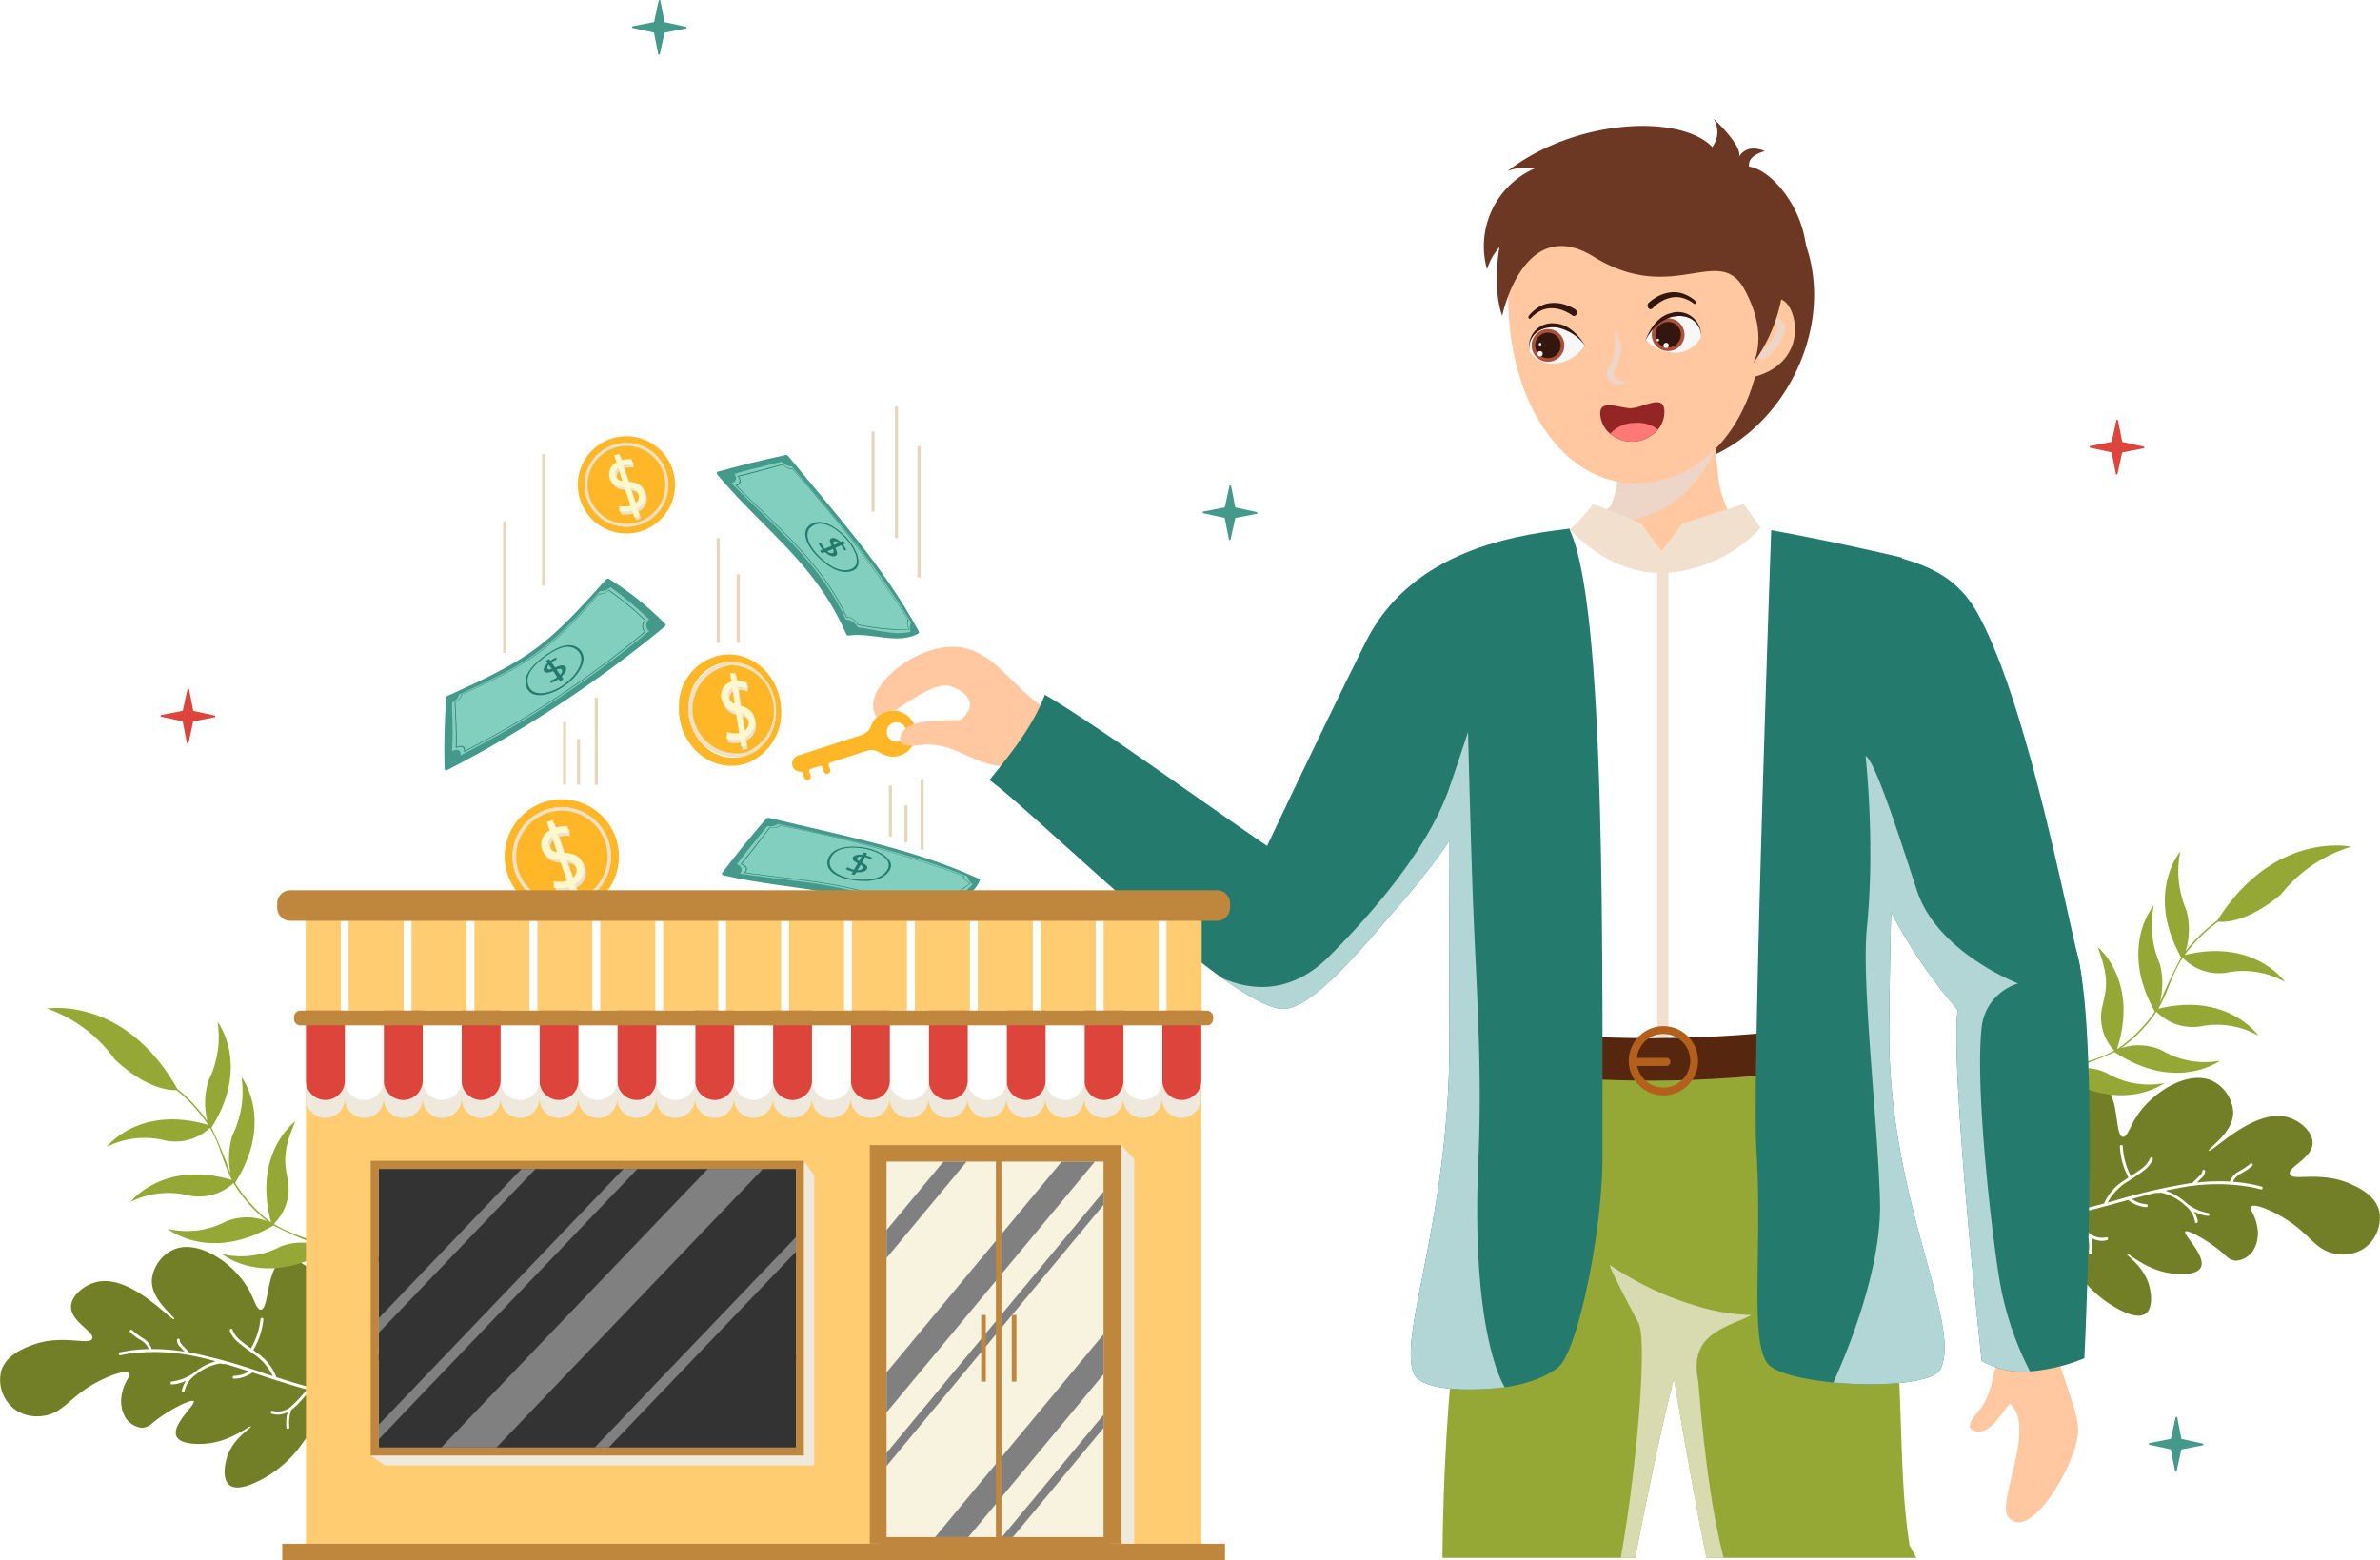 <svg xmlns="http://www.w3.org/2000/svg" width="236.366" height="155" viewBox="0 0 236.366 155">
  <g id="business-franchise-cost" transform="translate(-67.265 -57.285)">
    <path id="Path_55988" data-name="Path 55988" d="M1128.45,635.371c-.919.687-2.76-.438-3.536-.915a11.5,11.5,0,0,1-3.608-3.733,17.744,17.744,0,0,1-2.4-4.8c-.027-.093-.056-.185-.079-.282q-.133-.463-.235-.963c-.193-.946-1.436-6.988,2.011-10.372.164-.162,2.212-2.135,3.577-1.535,1.7.749,1.143,4.957,2,5.054.423.048.672-.973,1.38-2.058,1.583-2.428,5.042-4.546,7.407-3.55a3.709,3.709,0,0,1,2.154,2.976c.214,2.133-2.563,3.793-2.4,4,.243.292,4.492-4.3,7.891-3.3,1.2.353,2.392,1.428,2.407,2.488.025,1.56-2.5,2.44-2.255,3.146.259.743,3.023-.349,5.984.957.759.334,2.519,1.112,2.892,2.741a3.683,3.683,0,0,1-1.654,3.77,3.881,3.881,0,0,1-2.7.442c-2.185-.382-2.513-2.166-5.689-3.888-1.11-.6-2.421-1.12-2.683-.782-.2.257.382.757.581,1.847,0,.023.012.054.017.1a3.315,3.315,0,0,1-.428,2.461,2.253,2.253,0,0,1-1.728.952,1.675,1.675,0,0,1-.973-.508c-1.48-1.371-3.754-2.625-4-2.392-.282.266,2.123,2.455,1.531,3.575-.492.93-2.78.6-3.069.562-2.455-.371-4.141-2.05-4.253-1.907s1.569,1.114,2.15,2.975C1129.015,633.306,1129.193,634.815,1128.45,635.371Z" transform="translate(-848.083 -447.609)" fill="#727f26"/>
    <path id="Path_55989" data-name="Path 55989" d="M1136.044,654.259a.153.153,0,0,1-.151-.139,2.614,2.614,0,0,0-.9-1.556.046.046,0,0,1-.019-.025c-.037-.025-.072-.052-.106-.077a5.03,5.03,0,0,0-2.388-1.233c-.006,0-.01,0-.014-.006a.1.1,0,0,1-.021.013.857.857,0,0,1-.436.015c-.8.191-1.593.4-2.386.616a2.825,2.825,0,0,0,1.426.517.15.15,0,0,1,.151.139.145.145,0,0,1-.141.149,3.157,3.157,0,0,1-1.735-.66.1.1,0,0,1-.039-.056c-.913.251-1.822.506-2.735.747s-1.853.479-2.787.678a15.033,15.033,0,0,0,1.392,1.65,2.018,2.018,0,0,0,1.921.645.147.147,0,0,1,.087.28,2.017,2.017,0,0,1-1.579-.239,4.256,4.256,0,0,1,.039,1.556c-.031.185-.317.118-.284-.064a3.83,3.83,0,0,0-.1-1.687.2.2,0,0,1,0-.033,1.774,1.774,0,0,1-.149-.12,6.885,6.885,0,0,1-.826-.9c-.274-.338-.548-.679-.822-1.021q-.984.206-1.98.344c-.027-.093-.056-.185-.079-.282.268-.035.537-.077.8-.122a1.193,1.193,0,0,1,.429-.921c.247-.247.571-.477.637-.84.037-.183.319-.118.284.064a1.7,1.7,0,0,1-.608.872,1.113,1.113,0,0,0-.45.77c.326-.056.652-.12.979-.185h0c1.151-.235,2.289-.527,3.422-.836a.076.076,0,0,1,0-.029,5.122,5.122,0,0,1,2.05-2.3c.11-.077.226-.151.338-.226a.15.15,0,0,1,0-.058,7.414,7.414,0,0,1-.828-3.046.144.144,0,0,1,.288-.012,7.15,7.15,0,0,0,.8,2.942v0c.307-.2.616-.4.911-.622a2.7,2.7,0,0,0,1.013-1.156c.066-.174.322-.037.257.133a2.733,2.733,0,0,1-.94,1.137c-.465.361-.967.67-1.457,1a5.477,5.477,0,0,0-2.089,2.148l.656-.179a56.156,56.156,0,0,1,7.561-1.743c.062-.01.124-.015.187-.021.222-.214.442-.43.66-.643.139-.135.338-.3.332-.515a.146.146,0,0,1,.292-.01.964.964,0,0,1-.355.668l-.459.448a20.612,20.612,0,0,1,3.276-.093c0-.006,0-.01,0-.015a1.891,1.891,0,0,1,.818-.959,7.143,7.143,0,0,0,1.189-.791c.133-.133.348.062.214.2a5.5,5.5,0,0,1-1.124.759,1.807,1.807,0,0,0-.8.83,15.02,15.02,0,0,1,2.836.469c.181.05.118.334-.064.284-.288-.077-.577-.149-.869-.208a19.579,19.579,0,0,0-7.26.068c-.45.081-.9.172-1.351.268a5.609,5.609,0,0,1,1.861,1.04,4.657,4.657,0,0,0,2.37,1.177c.185.012.2.3.01.292a3.374,3.374,0,0,1-1.392-.446,2.96,2.96,0,0,1,.371,1.011A.152.152,0,0,1,1136.044,654.259Z" transform="translate(-850.638 -475.48)" fill="#fff"/>
    <path id="Path_55990" data-name="Path 55990" d="M1108.995,514.792c1.8-.89,3.351-1.006,5.225-2.052a4.811,4.811,0,0,1-1.156-4.451c.311-1.432.778-2.617-.488-5.841,0,0,4.121,3.3,1.94,10.121l.068-.012a14.455,14.455,0,0,0,3.677-3.693c-3.629-6.438-.1-10.553-.1-10.553a9.72,9.72,0,0,0,.6,5.83,7.7,7.7,0,0,1-.017,3.9,44.49,44.49,0,0,1,2.133-4.552c-3.6-6.42-.081-10.522-.081-10.522a9.721,9.721,0,0,0,.6,5.83,7.452,7.452,0,0,1-.071,4.059,16.192,16.192,0,0,1,3.142-3.038c5.683-8.991,13.306-7.326,13.306-7.326a14,14,0,0,0-6.98,4.733c-3.34,2.812-5.669,2.78-6.25,2.718a15.431,15.431,0,0,0-3.316,3.3c6.959-1.674,9.951,2.679,9.951,2.679a8.326,8.326,0,0,0-5.789-.917,5.005,5.005,0,0,1-4.355-1.481c-1.181,1.793-1.411,3.33-2.43,5.059,6.953-1.67,9.943,2.681,9.943,2.681a8.327,8.327,0,0,0-5.789-.917,5.038,5.038,0,0,1-4.339-1.465,14.093,14.093,0,0,1-3.509,3.614l.008,0a5.551,5.551,0,0,1,4.054.228,8.332,8.332,0,0,0,5.77,1.025s-4.349,3.206-10.487-.857a44.718,44.718,0,0,1-4.7,1.791,5.661,5.661,0,0,1,3.89.27,8.333,8.333,0,0,0,5.77,1.025s-4.362,3.218-10.516-.876a14.691,14.691,0,0,0-4.114,3.575l-.112-.095a14.688,14.688,0,0,1,4.214-3.633,4.76,4.76,0,0,1-1.141-4.434,9.719,9.719,0,0,0-.488-5.841S1111.172,507.98,1108.995,514.792Z" transform="translate(-836.992 -351.099)" fill="#95a836"/>
    <path id="Path_55991" data-name="Path 55991" d="M90.032,722.616c.884.734,2.78-.3,3.579-.737a11.519,11.519,0,0,0,3.789-3.55,17.735,17.735,0,0,0,2.637-4.675c.031-.091.064-.181.093-.278.1-.3.2-.62.284-.95.239-.934,1.78-6.909-1.5-10.458-.156-.17-2.1-2.243-3.5-1.708-1.731.664-1.388,4.9-2.245,4.949-.425.027-.623-1.006-1.276-2.123-1.461-2.5-4.812-4.789-7.221-3.913a3.711,3.711,0,0,0-2.3,2.865c-.32,2.12,2.374,3.915,2.193,4.114-.257.28-4.274-4.515-7.717-3.685-1.214.293-2.459,1.309-2.527,2.367-.1,1.558,2.374,2.562,2.1,3.255-.3.73-3-.5-6.025.66-.774.3-2.571.986-3.023,2.594a3.681,3.681,0,0,0,1.465,3.847,3.88,3.88,0,0,0,2.673.575c2.2-.274,2.618-2.038,5.874-3.6,1.139-.546,2.473-1,2.718-.648.185.264-.419.737-.672,1.816-.006.023-.014.054-.021.1a3.314,3.314,0,0,0,.3,2.479,2.257,2.257,0,0,0,1.679,1.036,1.686,1.686,0,0,0,1-.457c1.548-1.3,3.88-2.436,4.113-2.191.268.28-2.241,2.347-1.706,3.494.446.954,2.747.741,3.038.712,2.471-.249,4.237-1.842,4.341-1.695s-1.621,1.035-2.3,2.863C89.571,720.525,89.32,722.023,90.032,722.616Z" transform="translate(0 -517.829)" fill="#727f26"/>
    <path id="Path_55992" data-name="Path 55992" d="M134.733,742.8a.156.156,0,0,0,.158-.131,2.611,2.611,0,0,1,.981-1.509.06.06,0,0,0,.021-.023l.11-.071a5.032,5.032,0,0,1,2.448-1.114c.006,0,.01,0,.014,0l.019.014a.859.859,0,0,0,.436.037c.789.23,1.571.479,2.353.734a2.832,2.832,0,0,1-1.452.446.152.152,0,0,0-.158.131.143.143,0,0,0,.133.154,3.162,3.162,0,0,0,1.766-.573.107.107,0,0,0,.042-.054c.9.3,1.8.6,2.695.882s1.826.569,2.751.815a15.225,15.225,0,0,1-1.471,1.581,2.019,2.019,0,0,1-1.95.548.146.146,0,0,0-.1.274,2.011,2.011,0,0,0,1.589-.16,4.25,4.25,0,0,0-.116,1.552c.021.185.309.133.288-.05a3.824,3.824,0,0,1,.18-1.681.188.188,0,0,0,0-.033c.054-.037.1-.071.154-.112a7.051,7.051,0,0,0,.871-.861c.292-.322.581-.652.871-.979q.973.252,1.961.442c.031-.091.064-.181.093-.278-.266-.048-.533-.1-.8-.162a1.188,1.188,0,0,0-.382-.94c-.236-.259-.546-.506-.595-.871a.146.146,0,0,0-.288.05,1.692,1.692,0,0,0,.566.9,1.114,1.114,0,0,1,.411.791c-.322-.073-.647-.153-.969-.234l0,0c-1.137-.293-2.26-.641-3.376-1a.147.147,0,0,0,0-.029,5.142,5.142,0,0,0-1.934-2.405c-.106-.083-.218-.162-.326-.241a.152.152,0,0,0,.006-.058,7.369,7.369,0,0,0,.977-3,.144.144,0,0,0-.288-.025,7.14,7.14,0,0,1-.948,2.9l0,0c-.3-.216-.595-.432-.88-.666a2.7,2.7,0,0,1-.956-1.2c-.056-.178-.32-.054-.263.122a2.728,2.728,0,0,0,.882,1.181c.448.384.932.716,1.405,1.067a5.453,5.453,0,0,1,1.979,2.249c-.216-.071-.432-.141-.647-.21a56.144,56.144,0,0,0-7.465-2.116c-.06-.013-.124-.021-.185-.031-.21-.224-.419-.452-.627-.676-.131-.143-.322-.318-.3-.531a.146.146,0,0,0-.291-.023.965.965,0,0,0,.32.683l.438.471a20.6,20.6,0,0,0-3.266-.255v-.016a1.914,1.914,0,0,0-.768-1,7.1,7.1,0,0,1-1.149-.849c-.125-.141-.351.044-.224.185a5.529,5.529,0,0,0,1.085.813,1.8,1.8,0,0,1,.761.869,15.125,15.125,0,0,0-2.855.328c-.183.041-.133.328.05.288.291-.064.585-.12.878-.164a19.587,19.587,0,0,1,7.246.427c.446.1.894.216,1.336.336a5.625,5.625,0,0,0-1.911.946,4.635,4.635,0,0,1-2.426,1.058c-.185,0-.212.293-.023.292a3.369,3.369,0,0,0,1.413-.376,2.975,2.975,0,0,0-.421.992A.153.153,0,0,0,134.733,742.8Z" transform="translate(-49.289 -547.229)" fill="#fff"/>
    <path id="Path_55993" data-name="Path 55993" d="M119.152,599.72c-1.755-.979-3.3-1.17-5.117-2.307a4.808,4.808,0,0,0,1.374-4.39c-.241-1.446-.647-2.652.778-5.808,0,0-4.28,3.1-2.438,10.013l-.068-.015a14.46,14.46,0,0,1-3.49-3.87c3.944-6.25.622-10.536.622-10.536a9.709,9.709,0,0,1-.886,5.793,7.69,7.69,0,0,0-.176,3.9,44.832,44.832,0,0,0-1.905-4.65c3.915-6.235.6-10.5.6-10.5a9.709,9.709,0,0,1-.886,5.793,7.427,7.427,0,0,0-.129,4.057A16.209,16.209,0,0,0,104.445,584c-5.231-9.262-12.925-7.974-12.925-7.974a13.988,13.988,0,0,1,6.737,5.075c3.195,2.975,5.525,3.058,6.108,3.023a15.441,15.441,0,0,1,3.148,3.461c-6.866-2.017-10.07,2.183-10.07,2.183a8.332,8.332,0,0,1,5.828-.629,5.006,5.006,0,0,0,4.422-1.262c1.091,1.849,1.245,3.4,2.177,5.173-6.862-2.011-10.065,2.185-10.065,2.185a8.332,8.332,0,0,1,5.828-.629,5.038,5.038,0,0,0,4.4-1.247,14.11,14.11,0,0,0,3.326,3.781l-.008,0a5.548,5.548,0,0,0-4.059.027,8.334,8.334,0,0,1-5.814.739s4.185,3.419,10.516-.336a44.394,44.394,0,0,0,4.6,2.021,5.656,5.656,0,0,0-3.9.077,8.334,8.334,0,0,1-5.814.739s4.2,3.43,10.547-.355a14.674,14.674,0,0,1,3.93,3.774l.118-.089a14.676,14.676,0,0,0-4.029-3.836,4.766,4.766,0,0,0,1.359-4.372,9.716,9.716,0,0,1,.778-5.808C121.592,589.713,117.315,592.809,119.152,599.72Z" transform="translate(-19.573 -418.558)" fill="#95a836"/>
    <path id="Path_55994" data-name="Path 55994" d="M475.667,428.992a.172.172,0,0,1,.176.116l.156.483a.34.34,0,0,0,.444.212.351.351,0,0,0,.195-.438l-.141-.432a.167.167,0,0,1,.108-.212l.967-.313a.167.167,0,0,1,.212.108l.147.452a.34.34,0,0,0,.444.212.351.351,0,0,0,.195-.438l-.141-.432a.167.167,0,0,1,.108-.212l3.612-1.17a1.6,1.6,0,0,1,1.382.172,2.291,2.291,0,1,0-.876-2.687,1.555,1.555,0,0,1-.99.932l-6.268,2.029a.849.849,0,0,0-.577,1A.829.829,0,0,0,475.667,428.992Zm8.58-3.656a.967.967,0,1,1,1.216.622A.968.968,0,0,1,484.247,425.336Z" transform="translate(-328.864 -295.043)" fill="#ffb727"/>
    <path id="Path_55995" data-name="Path 55995" d="M886.857,158.946c-1.921-7.3-6.629-7.611-14.147-6.939a13.669,13.669,0,0,0-12.4,14.829c.672,7.519,5.169,13.763,12.688,13.091C882.255,179.1,889.316,168.291,886.857,158.946Z" transform="translate(-639.919 -76.246)" fill="#6d3823"/>
    <path id="Path_55996" data-name="Path 55996" d="M931.523,618.223h-20.84c-.832-4.027-2.019-10.642-3.235-17.823-.473-2.8-.952-5.689-1.415-8.544-1.932-11.9-3.6-23.227-3.6-25.285-.027-.946,0-1.473.1-1.49l19.618-4.442c10.042,30.092,6.694,43.455,8.7,56.338C931.079,617.384,931.3,617.8,931.523,618.223Z" transform="translate(-673.945 -406.192)" fill="#95a836"/>
    <path id="Path_55997" data-name="Path 55997" d="M834.462,614.357c-.181.548-.357,1.093-.535,1.637-.486,1.509-1.017,3.438-1.562,5.613-1.328,5.3-2.747,12.07-3.841,17.823H809.38c.311-35.082,7.578-51.37,8.188-52.51l9.781.859,14.091,1.237C842.483,597.867,838.945,600.544,834.462,614.357Z" transform="translate(-598.863 -427.399)" fill="#95a836"/>
    <path id="Path_55998" data-name="Path 55998" d="M904.33,719.783c.083.417.71,10.669,2.536,17.63h-1.708c-.832-4.027-2.019-10.642-3.235-17.823-1.328,5.3-2.747,12.07-3.841,17.823h-1.434c1.623-9.074,2.662-21.668,1.76-23.335-1.164-2.168-3.129-5.951-2.8-5.727a32.533,32.533,0,0,0,4.9,2.7c.919.407,1.8.741,2.619,1.013.307.1.6.193.892.28a20.408,20.408,0,0,0,5.609.953C907.26,714.545,903.382,715.07,904.33,719.783Z" transform="translate(-668.42 -525.382)" fill="#d7dbaf"/>
    <path id="Path_55999" data-name="Path 55999" d="M519.16,399.287c.114-2.48,5.687-1.635,6.073-1.979,2.162-1.917-.369-3.069-1.1-3.283-1.44-.421-3.81,1.361-5.492,2.407a2.373,2.373,0,0,0-1.807.656c-1.869-2.621,3.88-7.437,8.173-6.945,3.513.4,5.252,3.975,8.518,6.052l-2.758,5.675c-3.637.768-5.992-2.425-9.437-2.009C520.44,399.967,519.125,400.054,519.16,399.287Z" transform="translate(-362.495 -268.578)" fill="#ffc8a1"/>
    <path id="Path_56000" data-name="Path 56000" d="M734.221,357.264c-.147.84-1.5,2.99-3.419,5.523-1.054,1.394-2.283,2.9-3.583,4.372-2.716,3.079-8.434,10.316-11.445,9.906-3.845-.521-2.089-14.611-2.089-14.611s5.584-11.9,10.509-21.784c4.27-8.576,13.557-10.543,20.236-11.283C745.594,329.259,734.221,357.264,734.221,357.264Z" transform="translate(-521.318 -219.578)" fill="#237a6d"/>
    <path id="Path_56001" data-name="Path 56001" d="M607.5,369.515c-6.165-3.855-18.877-13.362-25.675-17.39-1.253,3.253-3.227,5.629-5.5,8.48,4.72,3.436,23.359,22.11,28.928,22.718C607.147,380.491,605.628,372.3,607.5,369.515Zm67.368,15.535a7.1,7.1,0,0,1-2.12-1.336c-.085-.085-.174-.179-.266-.278a50.286,50.286,0,0,1-6.607-9.706c-.708-1.309-1.413-2.716-2.09-4.206a56.661,56.661,0,0,1-4.984-18.077l1.529-14.307c2.523.519,4.724.919,6.631,1.457,3.316.942,5.754,2.307,7.5,5.453,4.619,8.339,8.275,27.034,9.964,34.153.019.075.039.158.056.236.023.1.046.2.066.292.027.122.048.243.071.361a.035.035,0,0,1,0,.019C686.12,387.2,678.916,386.834,674.865,385.05Z" transform="translate(-410.791 -225.834)" fill="#237a6d"/>
    <path id="Path_56002" data-name="Path 56002" d="M854.1,366.195c-1.714,5.575-22.633,7.65-34.952,1.869.064-1.975,1.772-2.062-2.43-19.434-1.631-6.741-.772-23.531,0-24.737,1.926-3.011,13.024-4.241,14.578-7.057l10.659-.145c1.442,2.907,13.925,4.231,16.643,7.86C861.147,327.955,848.378,341.473,854.1,366.195Z" transform="translate(-604.036 -209.332)" fill="#fff"/>
    <rect id="Rectangle_13965" data-name="Rectangle 13965" width="1.114" height="48.517" transform="translate(231.846 113.402)" fill="#f0e0cd"/>
    <path id="Path_56003" data-name="Path 56003" d="M856.358,585.33a126.341,126.341,0,0,1-34.663,0,.868.868,0,0,0-.844.768l-.249,2.482a.7.7,0,0,0,.7.8,115.9,115.9,0,0,0,35.443,0,.7.7,0,0,0,.7-.8L857.2,586.1A.868.868,0,0,0,856.358,585.33Z" transform="translate(-607.916 -426.116)" fill="#57260e"/>
    <path id="Path_56004" data-name="Path 56004" d="M912.116,588.56h0a1.521,1.521,0,0,0-.015-.164,3.414,3.414,0,0,0-.847-1.892.126.126,0,0,0-.021-.023,3.436,3.436,0,0,0-5.144.054c-.006.01-.015.017-.021.027a3.17,3.17,0,0,0-.392.565,3.39,3.39,0,0,0-.365.988,3.525,3.525,0,0,0-.066.674,3.4,3.4,0,0,0,.61,1.95,3.44,3.44,0,0,0,6.272-1.948C912.121,588.709,912.12,588.635,912.116,588.56Zm-3.434,2.886a2.668,2.668,0,0,1-2.608-2.145h2.907a.4.4,0,1,0,0-.8h-2.932a2.855,2.855,0,0,1,.077-.407,2.665,2.665,0,0,1,1.1-1.527.146.146,0,0,1,.037-.023,2.638,2.638,0,0,1,2.8-.031.139.139,0,0,0,.037.021,2.663,2.663,0,0,1,1.222,1.886.184.184,0,0,1,.006.044,2.215,2.215,0,0,1,.021.324,2.665,2.665,0,0,1-2.662,2.66Z" transform="translate(-676.219 -426.132)" fill="#b3601c"/>
    <path id="Path_56005" data-name="Path 56005" d="M898.614,287.158a11.158,11.158,0,0,1-8.271,2.907,12.575,12.575,0,0,1-8.393-3.175s.446-.174.975-.413a6.563,6.563,0,0,0,1.631-.925c.488-.508.815-2.556,1.01-4.3.164-1.45.239-2.693.239-2.693l9.177-.824s.015.483.052,1.164v0c.046.872.125,2.067.239,2.977a10.472,10.472,0,0,0,1.01,3.949A5.809,5.809,0,0,0,898.614,287.158Z" transform="translate(-657.425 -177.892)" fill="#ffc8a1"/>
    <path id="Path_56006" data-name="Path 56006" d="M899.119,278.884l.05.851c-.975,2.189-4.131,7.426-10.263,7.154a5.141,5.141,0,0,1-1.9-.423,6.562,6.562,0,0,0,1.631-.925c.488-.508.815-2.556,1.01-4.3.164-1.45.239-2.693.239-2.693l9.177-.824S899.082,278.2,899.119,278.884Z" transform="translate(-661.508 -177.884)" fill="#edd6c7"/>
    <path id="Path_56007" data-name="Path 56007" d="M808.06,412.322c-.722.944-3.011,1.984-5.627,2.332-2.276.3-8.287.623-9.069-1.43-1.519-4,3.9-16.193,3.556-34.524,0-.191,0-4.409.013-10.217.01-4.005.017-8.764.027-13.481.023-11.2.046-22.162.046-22.162a57.408,57.408,0,0,1,7.686-2.508c1.046-.263,2.162-.512,3.316-.726.095-.017.726-.21.824-.226,3.434,7.138,3.324,37.435,3.3,62.382C812.127,399.028,809.861,409.969,808.06,412.322Zm37.66.508c-.662,1.43-6.057,1.8-10.663,1.355-3.085-.3-5.814-.956-6.536-1.9-1.8-2.349-.479-11.41-1.1-21.22-.459-7.246,1.469-61.542,1.469-61.542,6.171,1.1,13,2.724,13,2.724s0,.029,0,.085c-.042,1.154-.492,13.811-.844,26.021-.093,3.133-.174,6.241-.243,9.115-.1,4.272-.17,8.032-.178,10.613C840.186,395.731,847.9,408.117,845.72,412.829Z" transform="translate(-585.722 -219.572)" fill="#237a6d"/>
    <path id="Path_56008" data-name="Path 56008" d="M874.6,319.12c-.154.477,2.2-2.033,2.328-2.452.027-.087,4.835,1.942,4.835,1.942l2,2.726,2.077-2.726,6.086-1.942,1.695,2.367a14.3,14.3,0,0,1-9.275,4.463C878.57,323.863,874.6,319.12,874.6,319.12Z" transform="translate(-651.488 -209.312)" fill="#f0e0cd"/>
    <path id="Path_56009" data-name="Path 56009" d="M1080.934,755.387c1.838,1.116,3.527-2.824,3.849-2.515,2.535,2.421-1.44,9.754-.239,11.2,2.073,2.488,6.463-4.723,6.914-8.175.266-2.036-1.471-5.086-2.154-8.628l-4.449-.874c-2.307,2.241-1.326,4.888-3.287,7.161C1081.063,754.138,1080.366,755.042,1080.934,755.387Z" transform="translate(-817.828 -556.086)" fill="#ffc8a1"/>
    <path id="Path_56010" data-name="Path 56010" d="M1086.541,583.744a18.191,18.191,0,0,1-5.4,1.309,8.145,8.145,0,0,1-4.8-1.06s-3.156-29.13-2.386-34.856c.006-.056.017-.108.023-.158l5.036-2.865,6.4-3.635a7.47,7.47,0,0,1,.483,1.425c.019.075.038.158.056.235.023.1.046.2.066.292.027.122.048.243.071.361a.035.035,0,0,1,0,.019C1087.962,554.585,1086.541,583.744,1086.541,583.744Z" transform="translate(-812.269 -391.537)" fill="#237a6d"/>
    <path id="Path_56011" data-name="Path 56011" d="M776.316,497.432a8.145,8.145,0,0,1-4.8-1.06s-3.156-29.13-2.386-34.856a50.287,50.287,0,0,1-6.607-9.706c-.1,4.272-.17,8.032-.178,10.613-.44,17.647,7.277,30.036,5.1,34.748-.662,1.43-6.057,1.8-10.663,1.355,1.247-2.724,4.845-11.223,4.633-18.1-.257-8.3-1.857-21.656-1.3-27.109.193-1.913.291-3.859.328-5.716a99.44,99.44,0,0,0-.456-11.3c.544.212,1.7,3.222,2.789,6.387,1.073,3.108,2.091,6.364,2.411,7.264,1.687,4.675,6.876,7.53,9.013,8.534.581.272.938.409.938.409a5.126,5.126,0,0,0-3.612,4.225c-.726,6.2,1.066,21.017,1.706,24.9A30.926,30.926,0,0,0,776.316,497.432ZM724.153,499c-2.274.3-8.289.623-9.067-1.43-1.519-4,3.9-16.193,3.556-34.524,0-.189,0-4.411.014-10.217.008-2.482.012-5.254.015-8.129-.5.741-1.087,1.56-1.745,2.426-1.054,1.392-2.286,2.9-3.583,4.374-2.641,2.994-8.123,9.922-11.192,9.922a1.818,1.818,0,0,1-.253-.015c-1.32-.145-3.378-1.3-5.808-3.04.89.322,5.733,2.722,10.609-2.156,3.78-3.778,9.752-10.362,11.983-16.861,1.075-3.143,1.82-5.447,1.82-5.447s.278,11.387.512,17.311c.338,8.563.911,16.193.513,25.25C720.758,494.041,724.153,499,724.153,499Z" transform="translate(-507.442 -303.916)" fill="#b2d6d5"/>
    <path id="Path_56012" data-name="Path 56012" d="M966.878,211.356c-.718-.817-1.832-.494-2.737,0a1.783,1.783,0,0,0-1.071,1.959c.492,1.749-.678,3.727-.89,5.6C968.585,218.2,968.26,212.93,966.878,211.356Z" transform="translate(-722.168 -123.929)" fill="#ffc8a1"/>
    <path id="Path_56013" data-name="Path 56013" d="M973.551,220.874a1.294,1.294,0,0,0-1.369.363c-.1.166.2.293.332.129A.531.531,0,0,1,973,221.2a.692.692,0,0,1,.4.264c.247.326.04.757-.127,1.093a4.377,4.377,0,0,1-.66.961c-.286.32-.685.571-.971.886-.272.3.268.666.658.456a3,3,0,0,0,.73-.623,5.609,5.609,0,0,0,.525-.647,3.926,3.926,0,0,0,.672-1.465A1.033,1.033,0,0,0,973.551,220.874Z" transform="translate(-729.744 -131.968)" fill="#edd6c7"/>
    <path id="Path_56014" data-name="Path 56014" d="M868.371,158.981c.892,9.982-3.886,18.236-11.68,18.931-7.418.662-13.2-7.165-13.493-17.618-.276-10.018,3.295-12.165,11.09-12.86S867.481,149,868.371,158.981Z" transform="translate(-626.142 -72.654)" fill="#ffc8a1"/>
    <g id="Group_38686" data-name="Group 38686" transform="translate(219.054 86.308)">
      <path id="Path_56015" data-name="Path 56015" d="M913.9,222.3s.019.021.048.05a4.381,4.381,0,0,0,2.961,1.048c1.361,0,2.508-1.164,2.486-1.778-.118-.886-1.008-2.108-2.99-1.62a4.5,4.5,0,0,0-2.5,2.276A.04.04,0,0,1,913.9,222.3Z" transform="translate(-902.262 -217.527)" fill="#33160e"/>
      <path id="Path_56016" data-name="Path 56016" d="M913.9,222.3s.019.021.048.05a4.137,4.137,0,0,0,2.973,1.185c1.384,0,2.535-1.189,2.49-1.8a.725.725,0,0,0-.016-.11c-.118-.886-1.008-2.108-2.99-1.62a4.5,4.5,0,0,0-2.5,2.276A.04.04,0,0,1,913.9,222.3Z" transform="translate(-902.262 -217.527)" fill="#f7f7f7"/>
      <circle id="Ellipse_1350" data-name="Ellipse 1350" cx="1.625" cy="1.625" r="1.625" transform="translate(12.254 2.599)" fill="#ad5039"/>
      <circle id="Ellipse_1351" data-name="Ellipse 1351" cx="1.272" cy="1.272" r="1.272" transform="translate(12.607 2.952)" fill="#33160e"/>
      <circle id="Ellipse_1352" data-name="Ellipse 1352" cx="0.266" cy="0.266" r="0.266" transform="translate(13.412 5.027)" fill="#f7f7f7"/>
      <circle id="Ellipse_1353" data-name="Ellipse 1353" cx="0.133" cy="0.133" r="0.133" transform="translate(12.727 4.62)" fill="#f7f7f7"/>
      <path id="Path_56017" data-name="Path 56017" d="M913.95,212.391a4.5,4.5,0,0,1,2.5-2.276c1.982-.486,2.87.734,2.99,1.62.006-.006,0-.017,0-.023a2.288,2.288,0,0,0-3.005-1.984C914.776,210.124,914.037,212.138,913.95,212.391Zm.7-3.164a3.976,3.976,0,0,1,.9-.7,3.09,3.09,0,0,1,1.05-.369,2.362,2.362,0,0,1,1.1.079,3.343,3.343,0,0,1,1.044.544l.012.008a.123.123,0,0,0,.187-.058.187.187,0,0,0-.046-.218,3.758,3.758,0,0,0-1.112-.679,2.732,2.732,0,0,0-1.243-.185,3.426,3.426,0,0,0-1.21.322,4.276,4.276,0,0,0-1.085.728.391.391,0,0,0-.042.488.263.263,0,0,0,.411.068l.014-.014Z" transform="translate(-902.302 -207.638)" fill="#33160e"/>
      <g id="Group_38685" data-name="Group 38685" transform="translate(0 1.065)">
        <path id="Path_56018" data-name="Path 56018" d="M859.526,225.926a4.256,4.256,0,0,1-2.768,1.618c-1.359.241-2.7-.724-2.77-1.334a2.288,2.288,0,0,1,2.606-2.484C858.408,223.827,859.526,225.926,859.526,225.926Z" transform="translate(-853.906 -221.68)" fill="#33160e"/>
        <path id="Path_56019" data-name="Path 56019" d="M859.577,227.523a4.1,4.1,0,0,1-2.757,1.755c-1.359.241-2.7-.724-2.77-1.334-.1-.892.527-2.367,2.654-2.237A4.517,4.517,0,0,1,859.577,227.523Z" transform="translate(-853.957 -223.278)" fill="#f7f7f7"/>
        <circle id="Ellipse_1354" data-name="Ellipse 1354" cx="1.625" cy="1.625" r="1.625" transform="translate(0.321 2.599)" fill="#ad5039"/>
        <circle id="Ellipse_1355" data-name="Ellipse 1355" cx="1.272" cy="1.272" r="1.272" transform="translate(0.674 2.952)" fill="#33160e"/>
        <circle id="Ellipse_1356" data-name="Ellipse 1356" cx="0.266" cy="0.266" r="0.266" transform="translate(0.892 4.784)" fill="#f7f7f7"/>
        <circle id="Ellipse_1357" data-name="Ellipse 1357" cx="0.133" cy="0.133" r="0.133" transform="translate(1.025 3.969)" fill="#f7f7f7"/>
        <path id="Path_56020" data-name="Path 56020" d="M857.959,214.394a3.913,3.913,0,0,0-1.012-.529,3.093,3.093,0,0,0-1.1-.178,2.368,2.368,0,0,0-1.071.274,3.391,3.391,0,0,0-.932.72l-.01.01a.123.123,0,0,1-.193-.023.188.188,0,0,1,.008-.224,3.833,3.833,0,0,1,.973-.867,2.753,2.753,0,0,1,1.191-.4,3.458,3.458,0,0,1,1.249.1,4.232,4.232,0,0,1,1.2.525.392.392,0,0,1,.127.473.265.265,0,0,1-.392.141.1.1,0,0,1-.015-.012Z" transform="translate(-853.608 -213.156)" fill="#33160e"/>
      </g>
      <path id="Path_56021" data-name="Path 56021" d="M894.136,231.394a7.526,7.526,0,0,0,.486-1.16,4.382,4.382,0,0,0,.17-1.168,4.623,4.623,0,0,0-.143-1.291c-.013-.048.154-.073.18-.027a3.455,3.455,0,0,1,.452,1.069,3.277,3.277,0,0,1,.029,1.1,4.459,4.459,0,0,1-.346,1.154,1.848,1.848,0,0,0-.313,1.056.664.664,0,0,0,.284.378,1.663,1.663,0,0,0,.643.218c.332.066.145.33-.234.317a1.6,1.6,0,0,1-1.264-.575A1.043,1.043,0,0,1,894.136,231.394Z" transform="translate(-886.165 -223.846)" fill="#edd6c7"/>
    </g>
    <g id="Group_38687" data-name="Group 38687" transform="translate(226.185 97.24)">
      <path id="Path_56022" data-name="Path 56022" d="M890.556,265.464a2.787,2.787,0,0,0,.994,1.948,3.385,3.385,0,0,0,4.745-.425,2.769,2.769,0,0,0,.629-1.923c-.1-1.614-2.069-.27-3.258-.2C892.671,264.931,890.453,263.85,890.556,265.464Z" transform="translate(-890.552 -264.273)" fill="#942525"/>
      <path id="Path_56023" data-name="Path 56023" d="M895.72,275.982a3.385,3.385,0,0,0,4.745-.425,3.335,3.335,0,0,0-2.369-.654A3.183,3.183,0,0,0,895.72,275.982Z" transform="translate(-894.722 -272.844)" fill="#ff7878"/>
    </g>
    <path id="Path_56024" data-name="Path 56024" d="M832.685,137.919s-1.008-2.357-.274-6.814a6.121,6.121,0,0,0-1.235,2.195,8.447,8.447,0,0,1,4.723-10.009,4.973,4.973,0,0,0-2.681.255c6.721-5.2,17.116-5.708,20.334-2.392a2.491,2.491,0,0,0,.122-2.814s2.917,2.695,2.529,3.795c0,0,.674-1.39,2.562-.569-.793.222-1.695.674-1.562,1.535,2.517.332,6.92,5.534,5.467,11.817,0,0-1.344-1.921-2.011-2.785a15.943,15.943,0,0,1-3.052,10.516s1.639-2.824-.888-7.387-7.073,1.664-14.937-3.2C834.791,127.737,832.685,137.919,832.685,137.919Z" transform="translate(-616.232 -49.269)" fill="#6d3823"/>
    <g id="Group_38699" data-name="Group 38699" transform="translate(94.796 97.659)">
      <path id="Path_56026" data-name="Path 56026" d="M311.822,350.421c-5.808,6.486-7.366,7.706-15.489,11.375-.292.131-.284.149-.293.317-.12,2.324-.212,4.635-.139,6.928.006.2.046.309.351.141a121.264,121.264,0,0,0,21.423-14.132c.276-.226.2-.286.058-.419a30.372,30.372,0,0,0-5.494-4.382C312.091,350.165,312.033,350.186,311.822,350.421Z" transform="translate(-279.277 -333.112)" fill="#44998b"/>
      <path id="Path_56027" data-name="Path 56027" d="M315.544,354.64a34.772,34.772,0,0,1,3.847,3.2.768.768,0,0,0-.1,1.085c.027.037.068.052.1.085a103.149,103.149,0,0,1-18.736,12.35.618.618,0,0,0,.027-.145c-.052-.473-.382-.471-.859-.3.12-1.606.021-3.206-.006-4.793a1.285,1.285,0,0,0,.706-.822c7.005-3.135,9.042-4.619,14-10.267A1.331,1.331,0,0,0,315.544,354.64Z" transform="translate(-282.461 -336.692)" fill="#82cebf"/>
      <path id="Path_56028" data-name="Path 56028" d="M320.221,360.134a98.307,98.307,0,0,1-18.081,11.96c0-.025.008-.019.013-.052a.392.392,0,0,0,.021-.124c-.056-.425-.367-.405-.8-.245l-.039.019c.06-1.525-.037-3.04-.1-4.546.008,0,.023-.01.029-.014a1.172,1.172,0,0,0,.649-.753c0-.008,0-.014,0-.019,6.735-3.011,8.895-4.548,13.645-10.007.006,0,.008.008.015.01A1.172,1.172,0,0,0,316.5,356c.006,0,.019-.019.027-.025a30.15,30.15,0,0,1,3.7,3.056.332.332,0,0,0-.027.023.71.71,0,0,0-.108.986.423.423,0,0,0,.089.073C320.2,360.126,320.2,360.118,320.221,360.134ZM302.24,371.974A97.285,97.285,0,0,0,320.1,360.141c-.021-.021-.052-.035-.069-.06a.774.774,0,0,1,.091-1.056,29.141,29.141,0,0,0-3.625-2.982,1.283,1.283,0,0,1-.959.382c-4.693,5.415-6.9,6.965-13.562,9.943a1.3,1.3,0,0,1-.678.788c.069,1.469.162,2.944.125,4.43.458-.156.768-.16.826.29A.418.418,0,0,1,302.24,371.974Z" transform="translate(-283.607 -337.765)" fill="#237a6d"/>
      <path id="Path_56029" data-name="Path 56029" d="M348.131,391.806c-.125-.166-.249-.338-.376-.506a2.885,2.885,0,0,1,.51-.276c-.008-.071-.015-.143-.025-.214a3.28,3.28,0,0,0-.593.338c-.048-.064-.1-.127-.152-.187l-.27.2c.05.069.1.139.145.212-.2.243-.506.54-.326.811s.581.093.884-.019c.143.2.272.407.4.614a2.814,2.814,0,0,1-.668.345c.012.079.017.158.025.237a2.77,2.77,0,0,0,.772-.407l.18.232c.1-.079.208-.152.315-.228-.062-.083-.131-.158-.189-.245.257-.278.612-.666.388-.969S348.465,391.686,348.131,391.806Zm-.342.149c-.149.042-.33.1-.415-.027s.029-.268.114-.392C347.591,391.673,347.693,391.812,347.789,391.955Zm.836.581c-.122-.172-.239-.345-.355-.523.183-.052.407-.137.517.019S348.749,392.379,348.625,392.536Z" transform="translate(-320.524 -365.88)" fill="#237a6d"/>
      <path id="Path_56030" data-name="Path 56030" d="M339.476,385.6c-1.033.766-2.224,1.917-1.718,3.108.552,1.3,2.55.7,3.8-.2s2.509-2.6,1.44-3.617C342.014,383.956,340.509,384.833,339.476,385.6Zm2,2.789c-1.158.842-3,1.357-3.513.208s.614-2.195,1.579-2.911,2.349-1.548,3.289-.637S342.638,387.547,341.48,388.388Z" transform="translate(-312.978 -360.777)" fill="#237a6d"/>
      <path id="Path_56031" data-name="Path 56031" d="M456.007,304.042c-3.432-6.322-8.273-11.62-12.813-17.186-.162-.2-.21-.228-.373-.195-2.247.463-4.426,1.017-6.623,1.623-.191.052-.268.147-.1.351,4.8,5.667,9.625,8.711,12.721,15.7.114.257.17.263.369.237,2.307-.3,4.716.919,6.8-.164C456.14,304.326,456.13,304.27,456.007,304.042Z" transform="translate(-392.358 -281.826)" fill="#44998b"/>
      <path id="Path_56032" data-name="Path 56032" d="M461.352,306.941c-1.649.39-3.534-.251-5.233-.432a1.414,1.414,0,0,0-1.064-.772c-.05-.006-.062.023-.106.027-2.563-5.644-7.117-9.219-11.389-13.6a.619.619,0,0,0,.131-.031c.4-.2.4-.485.191-.888,1.548-.45,3.137-.813,4.7-1.21a1.291,1.291,0,0,0,.973.469c4.287,5.036,8.4,9.839,11.844,15.5A1.294,1.294,0,0,0,461.352,306.941Z" transform="translate(-398.454 -284.554)" fill="#82cebf"/>
      <path id="Path_56033" data-name="Path 56033" d="M456.547,306.554c-2.484-5.451-6.9-8.955-11.057-13.171.025,0,.021,0,.052-.006a.425.425,0,0,0,.122-.021c.39-.2.326-.471.087-.832l-.021-.027q2.267-.565,4.511-1.187c.006.006.015.019.021.025a1.192,1.192,0,0,0,.9.434c.008,0,.012,0,.019-.006a117.581,117.581,0,0,1,11.536,15.031s-.012,0-.015.01c-.18.288-.023.633.052.954,0,.006.008.019.01.027a21.171,21.171,0,0,1-5.092-.5l-.013-.033a1.342,1.342,0,0,0-.969-.718.408.408,0,0,0-.1.008C456.558,306.546,456.57,306.55,456.547,306.554Zm-10.922-13.116c4.113,4.169,8.49,7.65,10.955,13.043a.413.413,0,0,1,.085,0,1.475,1.475,0,0,1,1.048.757,24.064,24.064,0,0,0,5,.513c-.087-.344-.239-.693-.07-1.011a116.561,116.561,0,0,0-11.456-14.908,1.322,1.322,0,0,1-.938-.454c-1.463.411-2.926.809-4.407,1.168.245.388.292.672-.12.878C445.691,293.431,445.656,293.428,445.625,293.437Z" transform="translate(-400.012 -285.587)" fill="#237a6d"/>
      <path id="Path_56034" data-name="Path 56034" d="M490.027,330.357c.191-.091.384-.179.573-.272a2.556,2.556,0,0,1,.286.484l.245.023a3.207,3.207,0,0,0-.355-.581c.075-.029.151-.06.222-.093-.071-.093-.145-.183-.216-.274-.081.035-.158.073-.241.1-.249-.195-.587-.483-.9-.349s-.091.515,0,.751c-.222.1-.452.193-.678.286a2.745,2.745,0,0,1-.353-.573c-.089.006-.176.01-.264.014a2.884,2.884,0,0,0,.417.643c-.089.037-.178.075-.268.112.073.083.143.17.214.255.095-.039.185-.083.282-.118.293.222.656.521,1.015.39S490.141,330.618,490.027,330.357Zm-.145-.3c-.037-.127-.093-.291.052-.353s.3.052.427.133C490.2,329.907,490.045,329.983,489.883,330.052Zm-.678.625q.3-.107.6-.226c.048.151.124.338-.064.4S489.365,330.784,489.205,330.678Z" transform="translate(-434.598 -316.295)" fill="#237a6d"/>
      <path id="Path_56035" data-name="Path 56035" d="M485.854,322.848c-.761-.876-2.349-2.189-3.556-1.608-1.318.635-.579,2.129.291,3.069s2.291,2.123,3.65,1.65C487.486,325.527,486.617,323.726,485.854,322.848Zm-3.137,1.409c-.8-.871-1.452-2.276-.286-2.845s2.614.67,3.32,1.49,1.55,2.455.346,2.894S483.517,325.127,482.718,324.257Z" transform="translate(-429.136 -309.623)" fill="#237a6d"/>
      <path id="Path_56036" data-name="Path 56036" d="M464.093,479.326c-6.553-2.967-13.613-4.268-20.591-5.961-.249-.06-.305-.054-.415.07-1.511,1.726-2.915,3.484-4.3,5.293-.12.156-.125.28.135.338,7.25,1.618,12.933,1.131,19.618,4.83.245.135.293.106.436-.033,1.658-1.631,4.314-2.116,5.32-4.237C464.371,479.471,464.329,479.432,464.093,479.326Z" transform="translate(-394.54 -432.47)" fill="#44998b"/>
      <path id="Path_56037" data-name="Path 56037" d="M469.8,482.444c-1.077,1.307-2.969,1.934-4.432,2.814a1.412,1.412,0,0,0-1.315.027c-.044.025-.037.056-.068.085-5.451-2.951-11.24-3.052-17.294-3.967a.707.707,0,0,0,.085-.1c.2-.4.029-.629-.384-.822.963-1.293,2.009-2.542,3.017-3.8a1.284,1.284,0,0,0,1.058-.214c6.459,1.425,12.64,2.768,18.8,5.2A1.323,1.323,0,0,0,469.8,482.444Z" transform="translate(-400.738 -434.997)" fill="#82cebf"/>
      <path id="Path_56038" data-name="Path 56038" d="M465.416,485.757c-5.272-2.845-10.91-2.971-16.765-3.82.017-.019.017-.012.039-.037s.066-.052.085-.091c.191-.392-.025-.573-.432-.716a.162.162,0,0,0-.033-.01c.979-1.212,1.934-2.436,2.88-3.671l.031.008a1.193,1.193,0,0,0,.979-.195c.006-.006.008-.012.012-.015a117.511,117.511,0,0,1,18.27,5.015c0,.006-.006.01-.006.017.031.338.363.519.618.73l.023.015a21.159,21.159,0,0,1-4.359,2.677c-.01,0-.021-.013-.031-.017a1.352,1.352,0,0,0-1.206.012.312.312,0,0,0-.077.07C465.42,485.746,465.432,485.742,465.416,485.757ZM448.791,481.9c5.8.84,11.387.969,16.608,3.78.027-.019.033-.039.066-.054a1.477,1.477,0,0,1,1.291-.031,24.065,24.065,0,0,0,4.295-2.61c-.276-.222-.61-.407-.666-.764a116.494,116.494,0,0,0-18.135-4.965,1.335,1.335,0,0,1-1.023.207c-.919,1.21-1.843,2.411-2.807,3.592.429.16.639.359.434.772C448.839,481.854,448.81,481.872,448.791,481.9Z" transform="translate(-402.287 -435.602)" fill="#237a6d"/>
      <path id="Path_56039" data-name="Path 56039" d="M503.957,492.155c.1-.187.2-.374.293-.564a2.492,2.492,0,0,1,.519.214c.069-.042.139-.087.21-.129a3.154,3.154,0,0,0-.633-.249q.064-.1.122-.208l-.338-.089c-.044.075-.081.154-.131.228-.317,0-.759-.031-.925.263s.239.465.454.6c-.118.214-.243.427-.369.637a2.745,2.745,0,0,1-.627-.243l-.2.172a2.917,2.917,0,0,0,.72.261l-.145.251c.108.021.216.048.324.073.052-.087.1-.178.154-.264.367,0,.838.019,1.044-.3S504.206,492.294,503.957,492.155Zm-.3-.154c-.106-.079-.249-.176-.172-.313s.27-.139.421-.151C503.826,491.692,503.745,491.848,503.658,492Zm-.162.907c.116-.178.23-.357.338-.541.131.091.3.2.191.357S503.689,492.9,503.5,492.908Z" transform="translate(-445.88 -446.835)" fill="#237a6d"/>
      <path id="Path_56040" data-name="Path 56040" d="M496.866,488.335c-1.135-.239-3.195-.326-3.807.865-.668,1.3.824,2.048,2.087,2.27s3.11.309,3.905-.888C499.783,489.486,498,488.574,496.866,488.335Zm-1.65,3.017c-1.164-.21-2.533-.938-1.946-2.1s2.488-1.044,3.546-.818,2.72,1.021,2.023,2.1S496.38,491.563,495.216,491.352Z" transform="translate(-438.266 -444.461)" fill="#237a6d"/>
      <path id="Path_56041" data-name="Path 56041" d="M334.307,468.177a4.887,4.887,0,1,0,6.2,3.046A4.889,4.889,0,0,0,334.307,468.177Zm3.048,8.928a4.547,4.547,0,1,1,2.834-5.772A4.547,4.547,0,0,1,337.355,477.105Z" transform="translate(-307.621 -428.1)" fill="#ffb727"/>
      <path id="Path_56042" data-name="Path 56042" d="M330.764,464.149a5.672,5.672,0,1,0,7.2,3.534A5.67,5.67,0,0,0,330.764,464.149Zm3.413,9.993a4.887,4.887,0,1,1,3.046-6.2A4.888,4.888,0,0,1,334.176,474.142Z" transform="translate(-304.332 -424.815)" fill="#ffb727"/>
      <path id="Path_56043" data-name="Path 56043" d="M334.307,468.177a4.887,4.887,0,1,0,6.2,3.046A4.889,4.889,0,0,0,334.307,468.177Zm3.048,8.928a4.547,4.547,0,1,1,2.834-5.772A4.547,4.547,0,0,1,337.355,477.105Z" transform="translate(-307.621 -428.1)" fill="#eae2cc"/>
      <circle id="Ellipse_1358" data-name="Ellipse 1358" cx="4.546" cy="4.546" r="4.546" transform="translate(22.496 41.868) rotate(-18.857)" fill="#ffb727"/>
      <path id="Path_56044" data-name="Path 56044" d="M350.862,480.494c-.272-.8-.886-1.085-1.917-1.131l-.645-1.89a2.3,2.3,0,0,1,1.044-.068l0-.645a2.6,2.6,0,0,0-1.243.125l-.261-.766-.579.2.28.82a1.555,1.555,0,0,0-.766,1.863c.245.716.873,1,1.762,1.052l.716,2.1a2.648,2.648,0,0,1-1.313.05l.023.654a2.978,2.978,0,0,0,1.49-.12l.261.764.579-.2-.278-.815A1.612,1.612,0,0,0,350.862,480.494Zm-3.4-1.818a.835.835,0,0,1,.288-.925l.529,1.546A.919.919,0,0,1,347.461,478.676Zm2.345,3.2-.608-1.78a1.024,1.024,0,0,1,.959.7A.923.923,0,0,1,349.806,481.88Z" transform="translate(-320.284 -434.722)" fill="#eae2cc"/>
      <path id="Path_56045" data-name="Path 56045" d="M349.832,478.894c-.272-.8-.886-1.085-1.917-1.131l-.645-1.89a2.3,2.3,0,0,1,1.044-.068l0-.645a2.6,2.6,0,0,0-1.243.125l-.261-.766-.579.2.28.82a1.555,1.555,0,0,0-.766,1.863c.245.716.873,1,1.762,1.052l.716,2.1a2.646,2.646,0,0,1-1.313.05l.023.654a2.978,2.978,0,0,0,1.49-.12l.261.764.579-.2-.278-.815A1.616,1.616,0,0,0,349.832,478.894Zm-3.4-1.818a.835.835,0,0,1,.288-.925l.529,1.546A.917.917,0,0,1,346.431,477.076Zm2.343,3.2-.608-1.78a1.024,1.024,0,0,1,.959.7A.919.919,0,0,1,348.775,480.28Z" transform="translate(-319.453 -433.431)" fill="#fff8cf"/>
      <path id="Path_56046" data-name="Path 56046" d="M370.911,280.648a4.16,4.16,0,1,0,5.241,2.674A4.161,4.161,0,0,0,370.911,280.648Zm2.479,7.638a3.871,3.871,0,1,1,2.488-4.876A3.87,3.87,0,0,1,373.39,288.286Z" transform="translate(-337.507 -276.818)" fill="#ffb727"/>
      <path id="Path_56047" data-name="Path 56047" d="M367.9,277.217a4.829,4.829,0,1,0,6.082,3.1A4.829,4.829,0,0,0,367.9,277.217Zm2.774,8.549a4.16,4.16,0,1,1,2.673-5.241A4.161,4.161,0,0,1,370.679,285.766Z" transform="translate(-334.707 -274.022)" fill="#ffb727"/>
      <path id="Path_56048" data-name="Path 56048" d="M370.911,280.648a4.16,4.16,0,1,0,5.241,2.674A4.161,4.161,0,0,0,370.911,280.648Zm2.479,7.638a3.871,3.871,0,1,1,2.488-4.876A3.87,3.87,0,0,1,373.39,288.286Z" transform="translate(-337.507 -276.818)" fill="#eae2cc"/>
      <circle id="Ellipse_1359" data-name="Ellipse 1359" cx="3.87" cy="3.87" r="3.87" transform="translate(29.808 5.303) rotate(-17.973)" fill="#ffb727"/>
      <path id="Path_56049" data-name="Path 56049" d="M384.993,291.16c-.222-.681-.741-.936-1.616-.988l-.525-1.616a1.991,1.991,0,0,1,.89-.044l.008-.548a2.217,2.217,0,0,0-1.06.091l-.212-.654-.494.16.228.7a1.326,1.326,0,0,0-.678,1.575c.2.612.73.867,1.486.919l.581,1.793a2.254,2.254,0,0,1-1.118.025l.012.558a2.563,2.563,0,0,0,1.27-.081l.212.654.494-.16-.226-.7A1.379,1.379,0,0,0,384.993,291.16Zm-2.872-1.593a.708.708,0,0,1,.257-.782l.429,1.324A.79.79,0,0,1,382.121,289.568Zm1.954,2.758-.494-1.523a.878.878,0,0,1,.809.606A.787.787,0,0,1,384.074,292.326Z" transform="translate(-348.35 -282.431)" fill="#eae2cc"/>
      <path id="Path_56050" data-name="Path 56050" d="M384.133,289.78c-.222-.681-.741-.936-1.616-.988l-.525-1.616a1.992,1.992,0,0,1,.89-.044l.008-.548a2.217,2.217,0,0,0-1.06.091l-.212-.654-.494.16.228.7a1.326,1.326,0,0,0-.678,1.575c.2.612.73.867,1.486.919l.581,1.793a2.254,2.254,0,0,1-1.118.025l.012.558a2.564,2.564,0,0,0,1.27-.081l.212.654.494-.16-.226-.7A1.379,1.379,0,0,0,384.133,289.78Zm-2.87-1.592a.708.708,0,0,1,.257-.782l.428,1.324A.785.785,0,0,1,381.263,288.188Zm1.952,2.758-.494-1.523a.878.878,0,0,1,.809.606A.786.786,0,0,1,383.214,290.946Z" transform="translate(-347.656 -281.318)" fill="#fff8cf"/>
      <path id="Path_56051" data-name="Path 56051" d="M425.672,393.13a4.724,4.724,0,1,0,1.421,9.329,4.847,4.847,0,0,0-1.421-9.329Zm1.371,9a4.392,4.392,0,1,1-1.32-8.679,4.5,4.5,0,0,1,1.32,8.679Z" transform="translate(-380.597 -367.752)" fill="#ffb727"/>
      <path id="Path_56052" data-name="Path 56052" d="M425.085,390.822a5.226,5.226,0,0,0-1.674-1.179,4.8,4.8,0,0,0-1.811-.407c-.1,0-.21,0-.315,0a5.117,5.117,0,0,0-4.751,5.117,6.085,6.085,0,0,0,.064,1.179,5.979,5.979,0,0,0,.481,1.612,5.616,5.616,0,0,0,1.639,2.091,4.776,4.776,0,0,0,4.529.824l.014,0a5.407,5.407,0,0,0,3.428-5.474c-.01-.189-.031-.382-.06-.575A5.855,5.855,0,0,0,425.085,390.822Zm1.066,4.631a4.627,4.627,0,0,1-2.191,3.5,3.943,3.943,0,0,1-.822.363,4.108,4.108,0,0,1-3.864-.8,4.889,4.889,0,0,1-1.5-2.177,5.213,5.213,0,0,1-.069-3.233l0,0a4.388,4.388,0,0,1,2.679-2.886,3.988,3.988,0,0,1,1.332-.228,4.065,4.065,0,0,1,1.241.2,4.442,4.442,0,0,1,1.776,1.106,5.052,5.052,0,0,1,1.39,2.8A5.186,5.186,0,0,1,426.15,395.453Z" transform="translate(-376.642 -364.608)" fill="#ffb727"/>
      <path id="Path_56053" data-name="Path 56053" d="M425.672,393.13a4.724,4.724,0,1,0,1.421,9.329,4.847,4.847,0,0,0-1.421-9.329Zm1.371,9a4.392,4.392,0,1,1-1.32-8.679,4.5,4.5,0,0,1,1.32,8.679Z" transform="translate(-380.597 -367.752)" fill="#eae2cc"/>
      <path id="Path_56054" data-name="Path 56054" d="M431.509,398.62a4.341,4.341,0,0,1-2.807,4.868,4.392,4.392,0,1,1-1.32-8.679A4.338,4.338,0,0,1,431.509,398.62Z" transform="translate(-382.255 -369.107)" fill="#ffb727"/>
      <path id="Path_56055" data-name="Path 56055" d="M442.3,405.2c-.116-.764-.566-1.127-1.405-1.351l-.288-1.884a1.805,1.805,0,0,1,.872.176l.079-.573a2.044,2.044,0,0,0-1.042-.187l-.116-.764-.533.025.127.832a1.4,1.4,0,0,0-.988,1.6,1.67,1.67,0,0,0,1.438,1.357l.324,2.127a2.161,2.161,0,0,1-1.181-.1l-.081.67a2.424,2.424,0,0,0,1.351.027l.118.776.513-.151-.124-.813A1.627,1.627,0,0,0,442.3,405.2Zm-2.6-2.3a.766.766,0,0,1,.4-.811l.239,1.569A.925.925,0,0,1,439.7,402.909Zm1.581,3.455-.27-1.776a.933.933,0,0,1,.7.8A.948.948,0,0,1,441.281,406.365Z" transform="translate(-394.768 -373.796)" fill="#eae2cc"/>
      <path id="Path_56056" data-name="Path 56056" d="M441.62,403.49c-.116-.766-.569-1.135-1.413-1.367l-.288-1.89a1.853,1.853,0,0,1,.878.185l.081-.573a2.092,2.092,0,0,0-1.048-.2l-.116-.766-.537.019.127.834a1.384,1.384,0,0,0-1,1.592,1.7,1.7,0,0,0,1.448,1.374l.324,2.133a2.185,2.185,0,0,1-1.189-.114l-.081.67a2.445,2.445,0,0,0,1.361.041l.118.778.517-.145-.124-.815A1.615,1.615,0,0,0,441.62,403.49ZM439,401.164a.76.76,0,0,1,.4-.807l.239,1.573A.937.937,0,0,1,439,401.164Zm1.589,3.476-.27-1.78a.993.993,0,0,1,.27,1.78Z" transform="translate(-394.201 -372.392)" fill="#fff8cf"/>
      <rect id="Rectangle_13966" data-name="Rectangle 13966" width="88.924" height="56.253" transform="translate(2.853 58.373)" fill="#ffcc71"/>
      <path id="Path_56057" data-name="Path 56057" d="M309.725,559.89H224.67v11.171a1.932,1.932,0,1,0,3.864,0,1.932,1.932,0,1,0,3.864,0,1.932,1.932,0,0,0,3.865,0,1.932,1.932,0,1,0,3.864,0,1.932,1.932,0,1,0,3.864,0,1.932,1.932,0,1,0,3.864,0,1.932,1.932,0,0,0,3.865,0,1.932,1.932,0,1,0,3.864,0,1.932,1.932,0,1,0,3.864,0,1.932,1.932,0,1,0,3.865,0,1.932,1.932,0,1,0,3.864,0,1.932,1.932,0,0,0,3.865,0,1.932,1.932,0,1,0,3.864,0,1.932,1.932,0,1,0,3.864,0,1.932,1.932,0,0,0,3.865,0,1.932,1.932,0,0,0,3.865,0,1.932,1.932,0,1,0,3.864,0,1.932,1.932,0,0,0,3.865,0,1.932,1.932,0,0,0,3.865,0,1.932,1.932,0,1,0,3.864,0,1.932,1.932,0,1,0,3.865,0,1.932,1.932,0,1,0,3.865,0,1.932,1.932,0,1,0,3.864,0V559.89Z" transform="translate(-221.817 -502.322)" fill="#efe8dc"/>
      <g id="Group_38694" data-name="Group 38694" transform="translate(2.853 55.79)">
        <path id="Path_56058" data-name="Path 56058" d="M665.3,550.68v11.171a1.932,1.932,0,0,0,1.932,1.932h0a1.932,1.932,0,0,0,1.932-1.932V550.68Z" transform="translate(-580.245 -550.68)" fill="#dd443c"/>
        <path id="Path_56059" data-name="Path 56059" d="M645.27,550.68v11.171a1.932,1.932,0,1,0,3.865,0V550.68Z" transform="translate(-564.081 -550.68)" fill="#fff"/>
        <path id="Path_56060" data-name="Path 56060" d="M625.25,550.68v11.171a1.932,1.932,0,0,0,1.932,1.932h0a1.932,1.932,0,0,0,1.932-1.932V550.68Z" transform="translate(-547.926 -550.68)" fill="#dd443c"/>
        <path id="Path_56061" data-name="Path 56061" d="M605.22,550.68v11.171a1.932,1.932,0,1,0,3.865,0V550.68Z" transform="translate(-531.762 -550.68)" fill="#fff"/>
        <path id="Path_56062" data-name="Path 56062" d="M585.19,550.68v11.171a1.932,1.932,0,0,0,1.932,1.932h0a1.932,1.932,0,0,0,1.932-1.932V550.68Z" transform="translate(-515.598 -550.68)" fill="#dd443c"/>
        <path id="Path_56063" data-name="Path 56063" d="M565.16,550.68v11.171a1.932,1.932,0,1,0,3.865,0V550.68Z" transform="translate(-499.435 -550.68)" fill="#fff"/>
        <path id="Path_56064" data-name="Path 56064" d="M545.13,550.68v11.171a1.932,1.932,0,0,0,1.932,1.932h0a1.932,1.932,0,0,0,1.932-1.932V550.68Z" transform="translate(-483.271 -550.68)" fill="#dd443c"/>
        <path id="Path_56065" data-name="Path 56065" d="M525.1,550.68v11.171a1.932,1.932,0,1,0,3.865,0V550.68Z" transform="translate(-467.107 -550.68)" fill="#fff"/>
        <path id="Path_56066" data-name="Path 56066" d="M505.07,550.68v11.171A1.932,1.932,0,0,0,507,563.783h0a1.932,1.932,0,0,0,1.932-1.932V550.68Z" transform="translate(-450.944 -550.68)" fill="#dd443c"/>
        <path id="Path_56067" data-name="Path 56067" d="M485.04,550.68v11.171a1.932,1.932,0,1,0,3.864,0V550.68Z" transform="translate(-434.78 -550.68)" fill="#fff"/>
        <path id="Path_56068" data-name="Path 56068" d="M465.01,550.68v11.171a1.932,1.932,0,0,0,1.932,1.932h0a1.932,1.932,0,0,0,1.932-1.932V550.68Z" transform="translate(-418.617 -550.68)" fill="#dd443c"/>
        <path id="Path_56069" data-name="Path 56069" d="M444.99,550.68v11.171a1.932,1.932,0,1,0,3.865,0V550.68Z" transform="translate(-402.461 -550.68)" fill="#fff"/>
        <g id="Group_38689" data-name="Group 38689" transform="translate(34.796)">
          <path id="Path_56070" data-name="Path 56070" d="M424.96,550.68v11.171a1.932,1.932,0,0,0,1.932,1.932h0a1.932,1.932,0,0,0,1.932-1.932V550.68Z" transform="translate(-421.093 -550.68)" fill="#dd443c"/>
          <path id="Path_56071" data-name="Path 56071" d="M404.93,550.68v11.171a1.932,1.932,0,1,0,3.864,0V550.68Z" transform="translate(-404.93 -550.68)" fill="#fff"/>
        </g>
        <g id="Group_38690" data-name="Group 38690" transform="translate(27.063)">
          <path id="Path_56072" data-name="Path 56072" d="M384.9,550.68v11.171a1.932,1.932,0,0,0,1.932,1.932h0a1.932,1.932,0,0,0,1.932-1.932V550.68Z" transform="translate(-381.034 -550.68)" fill="#dd443c"/>
          <path id="Path_56073" data-name="Path 56073" d="M364.87,550.68v11.171a1.932,1.932,0,1,0,3.865,0V550.68Z" transform="translate(-364.87 -550.68)" fill="#fff"/>
        </g>
        <g id="Group_38691" data-name="Group 38691" transform="translate(19.33)">
          <path id="Path_56074" data-name="Path 56074" d="M344.84,550.68v11.171a1.932,1.932,0,0,0,1.932,1.932h0a1.932,1.932,0,0,0,1.932-1.932V550.68Z" transform="translate(-340.974 -550.68)" fill="#dd443c"/>
          <path id="Path_56075" data-name="Path 56075" d="M324.81,550.68v11.171a1.932,1.932,0,1,0,3.864,0V550.68Z" transform="translate(-324.81 -550.68)" fill="#fff"/>
        </g>
        <g id="Group_38692" data-name="Group 38692" transform="translate(11.597)">
          <path id="Path_56076" data-name="Path 56076" d="M304.78,550.68v11.171a1.932,1.932,0,0,0,1.932,1.932h0a1.932,1.932,0,0,0,1.932-1.932V550.68Z" transform="translate(-300.914 -550.68)" fill="#dd443c"/>
          <path id="Path_56077" data-name="Path 56077" d="M284.75,550.68v11.171a1.932,1.932,0,1,0,3.865,0V550.68Z" transform="translate(-284.75 -550.68)" fill="#fff"/>
        </g>
        <g id="Group_38693" data-name="Group 38693" transform="translate(3.866)">
          <path id="Path_56078" data-name="Path 56078" d="M264.72,550.68v11.171a1.932,1.932,0,0,0,1.932,1.932h0a1.932,1.932,0,0,0,1.932-1.932V550.68Z" transform="translate(-260.855 -550.68)" fill="#dd443c"/>
          <path id="Path_56079" data-name="Path 56079" d="M244.7,550.68v11.171a1.932,1.932,0,1,0,3.864,0V550.68Z" transform="translate(-244.7 -550.68)" fill="#fff"/>
        </g>
        <path id="Path_56080" data-name="Path 56080" d="M224.67,550.68v11.171a1.932,1.932,0,0,0,1.932,1.932h0a1.932,1.932,0,0,0,1.932-1.932V550.68Z" transform="translate(-224.67 -550.68)" fill="#dd443c"/>
      </g>
      <rect id="Rectangle_13967" data-name="Rectangle 13967" width="93.63" height="1.654" transform="translate(0.498 112.972)" fill="#bf873d"/>
      <g id="Group_38696" data-name="Group 38696" transform="translate(9.279 74.937)">
        <path id="Path_56081" data-name="Path 56081" d="M257.96,649.87v29.285H301V649.87ZM300.2,678.352H258.763V650.675H300.2Z" transform="translate(-257.96 -649.87)" fill="#bf873d"/>
        <rect id="Rectangle_13968" data-name="Rectangle 13968" width="41.434" height="27.677" transform="translate(0.803 0.805)" fill="#f7f3df"/>
        <rect id="Rectangle_13969" data-name="Rectangle 13969" width="42.533" height="0.639" transform="translate(0.295 9.432)" fill="#bf873d"/>
        <rect id="Rectangle_13970" data-name="Rectangle 13970" width="42.533" height="0.639" transform="translate(0.295 19.216)" fill="#bf873d"/>
        <rect id="Rectangle_13971" data-name="Rectangle 13971" width="27.677" height="41.434" transform="translate(42.238 0.803) rotate(90)" fill="#333"/>
        <g id="Group_38695" data-name="Group 38695" transform="translate(0.803 0.805)">
          <path id="Path_56082" data-name="Path 56082" d="M277.688,654.04,262.12,670.314v-1.45L276.3,654.04Z" transform="translate(-262.12 -654.04)" fill="gray"/>
          <path id="Path_56083" data-name="Path 56083" d="M393.176,689.11v1.452l-18.608,19.456H373.18Z" transform="translate(-351.742 -682.34)" fill="gray"/>
          <path id="Path_56084" data-name="Path 56084" d="M287.811,654.04,262.12,680.9v-1.45l24.3-25.409Z" transform="translate(-262.12 -654.04)" fill="gray"/>
          <path id="Path_56085" data-name="Path 56085" d="M326.2,654.04,299.73,681.717h-5.48l26.472-27.677Z" transform="translate(-288.048 -654.04)" fill="gray"/>
        </g>
      </g>
      <g id="Group_38697" data-name="Group 38697" transform="translate(58.851 73.379)">
        <rect id="Rectangle_13972" data-name="Rectangle 13972" width="25.003" height="39.585" fill="#bf873d"/>
        <rect id="Rectangle_13973" data-name="Rectangle 13973" width="22.868" height="38.618" transform="translate(1.004 0.975)" fill="#bf873d"/>
        <rect id="Rectangle_13974" data-name="Rectangle 13974" width="21.546" height="37.296" transform="translate(1.666 1.635)" fill="#f7f3df"/>
        <path id="Path_56086" data-name="Path 56086" d="M531.343,650.28l-7.953,9.574V657.08l5.648-6.8Z" transform="translate(-521.726 -648.643)" fill="gray"/>
        <path id="Path_56087" data-name="Path 56087" d="M544.079,650.28,523.39,675.193v-3.975l17.39-20.938Z" transform="translate(-521.726 -648.643)" fill="gray"/>
        <path id="Path_56088" data-name="Path 56088" d="M544.936,665.76v1.307L523.39,693.01V691.7Z" transform="translate(-521.726 -661.135)" fill="gray"/>
        <path id="Path_56089" data-name="Path 56089" d="M565.1,739.17v3.975l-13.421,16.163h-3.3Z" transform="translate(-541.892 -720.375)" fill="gray"/>
        <path id="Path_56090" data-name="Path 56090" d="M592.846,780.58v1.307l-9,10.837H582.76Z" transform="translate(-569.636 -753.791)" fill="gray"/>
        <rect id="Rectangle_13975" data-name="Rectangle 13975" width="0.461" height="6.619" transform="translate(14.103 16.869)" fill="#bf873d"/>
        <rect id="Rectangle_13976" data-name="Rectangle 13976" width="0.461" height="6.619" transform="translate(11.063 16.869)" fill="#bf873d"/>
        <rect id="Rectangle_13977" data-name="Rectangle 13977" width="0.55" height="38.309" transform="translate(12.526 1.085)" fill="#bf873d"/>
      </g>
      <rect id="Rectangle_13978" data-name="Rectangle 13978" width="88.997" height="9.922" transform="translate(2.816 50.096)" fill="#ffcc71"/>
      <g id="Group_38698" data-name="Group 38698" transform="translate(6.308 51.095)">
        <rect id="Rectangle_13979" data-name="Rectangle 13979" width="0.782" height="8.924" transform="translate(81.23)" fill="#fff"/>
        <rect id="Rectangle_13980" data-name="Rectangle 13980" width="0.782" height="8.924" transform="translate(74.981)" fill="#fff"/>
        <rect id="Rectangle_13981" data-name="Rectangle 13981" width="0.782" height="8.924" transform="translate(68.733)" fill="#fff"/>
        <rect id="Rectangle_13982" data-name="Rectangle 13982" width="0.782" height="8.924" transform="translate(62.484)" fill="#fff"/>
        <rect id="Rectangle_13983" data-name="Rectangle 13983" width="0.782" height="8.924" transform="translate(56.236)" fill="#fff"/>
        <rect id="Rectangle_13984" data-name="Rectangle 13984" width="0.782" height="8.924" transform="translate(49.987)" fill="#fff"/>
        <rect id="Rectangle_13985" data-name="Rectangle 13985" width="0.782" height="8.924" transform="translate(43.739)" fill="#fff"/>
        <rect id="Rectangle_13986" data-name="Rectangle 13986" width="0.782" height="8.924" transform="translate(37.491)" fill="#fff"/>
        <rect id="Rectangle_13987" data-name="Rectangle 13987" width="0.782" height="8.924" transform="translate(31.242)" fill="#fff"/>
        <rect id="Rectangle_13988" data-name="Rectangle 13988" width="0.782" height="8.924" transform="translate(24.994)" fill="#fff"/>
        <rect id="Rectangle_13989" data-name="Rectangle 13989" width="0.782" height="8.924" transform="translate(18.745)" fill="#fff"/>
        <rect id="Rectangle_13990" data-name="Rectangle 13990" width="0.782" height="8.924" transform="translate(12.497)" fill="#fff"/>
        <rect id="Rectangle_13991" data-name="Rectangle 13991" width="0.782" height="8.924" transform="translate(6.248)" fill="#fff"/>
        <rect id="Rectangle_13992" data-name="Rectangle 13992" width="0.782" height="8.924" fill="#fff"/>
      </g>
      <path id="Path_56091" data-name="Path 56091" d="M303.219,513.682h-92.03a1.3,1.3,0,0,1-1.3-1.3v-.434a1.3,1.3,0,0,1,1.3-1.3h92.03a1.3,1.3,0,0,1,1.3,1.3v.434A1.3,1.3,0,0,1,303.219,513.682Zm-1,10.391H212.191a.629.629,0,0,1-.629-.629v-.21a.629.629,0,0,1,.629-.629h90.024a.629.629,0,0,1,.629.629v.21A.629.629,0,0,1,302.217,524.073Z" transform="translate(-209.89 -462.587)" fill="#bf873d"/>
      <path id="Path_56092" data-name="Path 56092" d="M301,649.87v29.285H257.96l1.405.965h42.646V651.337Z" transform="translate(-248.681 -574.933)" fill="#efe8dc"/>
      <path id="Path_56093" data-name="Path 56093" d="M645.555,681.385H644.3V641.8l1.255,1.4Z" transform="translate(-560.445 -568.421)" fill="#efe8dc"/>
      <rect id="Rectangle_13993" data-name="Rectangle 13993" width="0.309" height="13.066" transform="translate(63.586 3.917)" fill="#e5d7be"/>
      <rect id="Rectangle_13994" data-name="Rectangle 13994" width="0.309" height="13.066" transform="translate(61.351 0)" fill="#e5d7be"/>
      <rect id="Rectangle_13995" data-name="Rectangle 13995" width="0.309" height="13.066" transform="translate(22.436 11.414)" fill="#e5d7be"/>
      <rect id="Rectangle_13996" data-name="Rectangle 13996" width="0.309" height="13.066" transform="translate(26.31 4.741)" fill="#e5d7be"/>
      <rect id="Rectangle_13997" data-name="Rectangle 13997" width="0.309" height="8.646" transform="translate(31.537 28.935)" fill="#e5d7be"/>
      <rect id="Rectangle_13998" data-name="Rectangle 13998" width="0.309" height="4.542" transform="translate(29.775 33.041)" fill="#e5d7be"/>
      <rect id="Rectangle_13999" data-name="Rectangle 13999" width="0.309" height="6.239" transform="translate(28.383 31.343)" fill="#e5d7be"/>
      <rect id="Rectangle_14000" data-name="Rectangle 14000" width="0.309" height="7.013" transform="translate(63.897 37.029)" fill="#e5d7be"/>
      <rect id="Rectangle_14001" data-name="Rectangle 14001" width="0.309" height="3.683" transform="translate(62.287 39.624)" fill="#e5d7be"/>
      <rect id="Rectangle_14002" data-name="Rectangle 14002" width="0.309" height="5.059" transform="translate(60.741 37.658)" fill="#e5d7be"/>
      <rect id="Rectangle_14003" data-name="Rectangle 14003" width="0.309" height="10.406" transform="translate(43.648 13.076)" fill="#e5d7be"/>
      <rect id="Rectangle_14004" data-name="Rectangle 14004" width="0.309" height="6.837" transform="translate(45.631 16.645)" fill="#e5d7be"/>
      <rect id="Rectangle_14005" data-name="Rectangle 14005" width="0.309" height="7.98" transform="translate(59.025 2.469)" fill="#e5d7be"/>
    </g>
    <path id="Path_56094" data-name="Path 56094" d="M688.632,312.39l-.405-2.073a.082.082,0,0,0-.068-.068l-2.065-.448a.087.087,0,0,1,0-.17l2.073-.405a.082.082,0,0,0,.068-.068l.448-2.065a.087.087,0,0,1,.17,0l.405,2.073a.082.082,0,0,0,.068.068l2.065.448a.087.087,0,0,1,0,.17l-2.073.405a.082.082,0,0,0-.068.068l-.448,2.065A.087.087,0,0,1,688.632,312.39Z" transform="translate(-499.32 -201.532)" fill="#44998b"/>
    <path id="Path_56095" data-name="Path 56095" d="M1144.952,278.68l-.405-2.073a.082.082,0,0,0-.068-.068l-2.065-.448a.087.087,0,0,1,0-.17l2.073-.405a.082.082,0,0,0,.067-.068l.448-2.065a.087.087,0,0,1,.17,0l.405,2.073a.082.082,0,0,0,.068.068l2.065.448a.087.087,0,0,1,0,.17l-2.073.405a.082.082,0,0,0-.068.068l-.448,2.065A.087.087,0,0,1,1144.952,278.68Z" transform="translate(-867.556 -174.329)" fill="#dd443c"/>
    <path id="Path_56096" data-name="Path 56096" d="M395,62.65l-.405-2.073a.082.082,0,0,0-.068-.068l-2.065-.448a.087.087,0,0,1,0-.17l2.073-.405a.082.082,0,0,0,.068-.068l.448-2.065a.087.087,0,0,1,.17,0l.405,2.073a.082.082,0,0,0,.068.068l2.065.448a.087.087,0,0,1,0,.17l-2.073.405a.082.082,0,0,0-.068.068l-.448,2.065A.087.087,0,0,1,395,62.65Z" transform="translate(-262.37 0)" fill="#44998b"/>
    <path id="Path_56097" data-name="Path 56097" d="M152.5,417.07,152.1,415a.082.082,0,0,0-.068-.068l-2.065-.448a.087.087,0,0,1,0-.17l2.073-.405a.082.082,0,0,0,.068-.068l.448-2.065a.087.087,0,0,1,.17,0l.405,2.073a.082.082,0,0,0,.068.068l2.065.448a.087.087,0,0,1,0,.17l-2.073.405a.082.082,0,0,0-.068.068l-.448,2.065A.087.087,0,0,1,152.5,417.07Z" transform="translate(-66.68 -286.006)" fill="#dd443c"/>
    <path id="Path_56098" data-name="Path 56098" d="M1175.392,791.75l-.405-2.073a.082.082,0,0,0-.068-.068l-2.065-.448a.087.087,0,0,1,0-.17l2.073-.405a.082.082,0,0,0,.068-.067l.448-2.066a.087.087,0,0,1,.17,0l.405,2.073a.082.082,0,0,0,.068.068l2.065.448a.087.087,0,0,1,0,.17l-2.073.405a.082.082,0,0,0-.068.068l-.448,2.065A.087.087,0,0,1,1175.392,791.75Z" transform="translate(-892.12 -588.361)" fill="#44998b"/>
  </g>
</svg>
